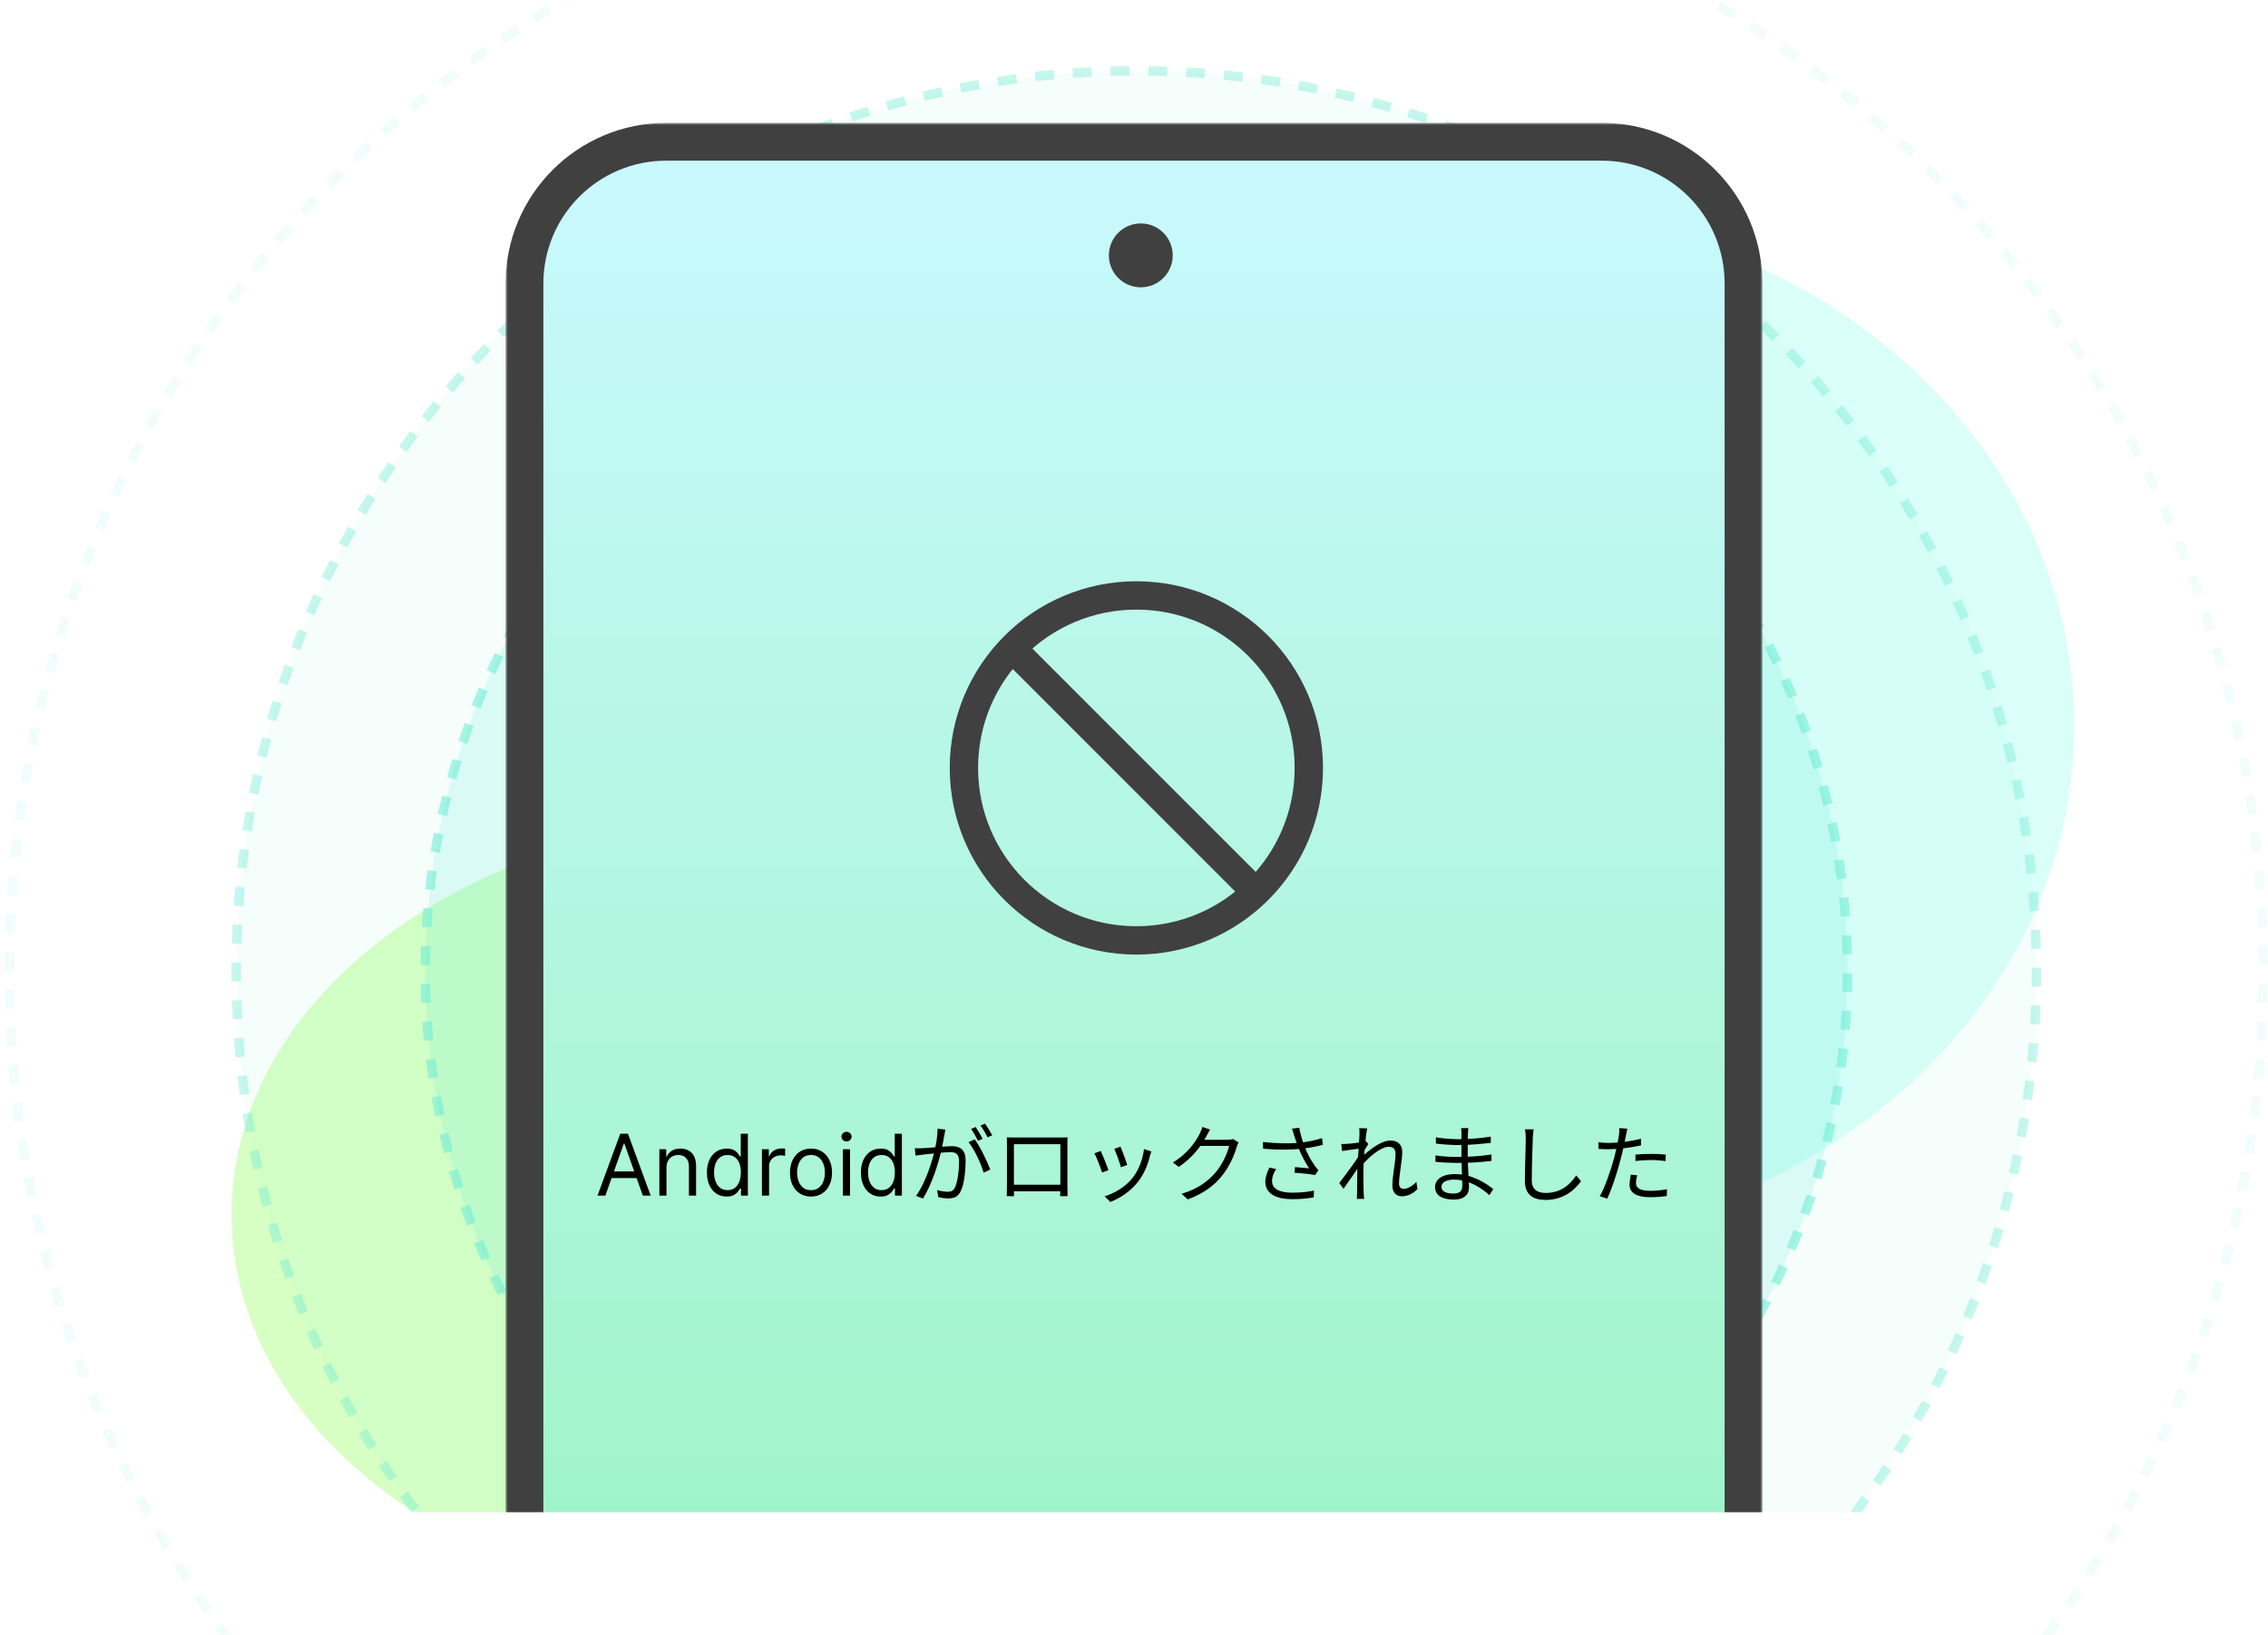 <svg width="480" height="346" viewBox="0 0 480 346" fill="none" xmlns="http://www.w3.org/2000/svg">
<g clip-path="url(#clip0_6247_6735)">
<mask id="mask0_6247_6735" style="mask-type:luminance" maskUnits="userSpaceOnUse" x="0" y="0" width="480" height="346">
<path d="M0 0H480V346H0V0Z" fill="white"/>
</mask>
<g mask="url(#mask0_6247_6735)">
<g opacity="0.5" filter="url(#filter0_f_6247_6735)">
<path d="M163 341C225.96 341 277 303.392 277 257C277 210.608 225.96 173 163 173C100.04 173 49 210.608 49 257C49 303.392 100.04 341 163 341Z" fill="#B0FF8A"/>
</g>
<g opacity="0.5" filter="url(#filter1_f_6247_6735)">
<path d="M314.5 263C383.259 263 439 213.975 439 153.5C439 93.025 383.259 44 314.5 44C245.741 44 190 93.025 190 153.5C190 213.975 245.741 263 314.5 263Z" fill="#B6FFF2"/>
</g>
<path opacity="0.1" d="M240.5 444C372.22 444 479 337.22 479 205.5C479 73.78 372.22 -33 240.5 -33C108.78 -33 2 73.78 2 205.5C2 337.22 108.78 444 240.5 444Z" stroke="#71ECD6" stroke-width="2" stroke-dasharray="4 4"/>
<path opacity="0.4" d="M240.5 396C345.71 396 431 310.71 431 205.5C431 100.29 345.71 15 240.5 15C135.29 15 50 100.29 50 205.5C50 310.71 135.29 396 240.5 396Z" fill="#71ECD6" fill-opacity="0.15" stroke="#71ECD6" stroke-width="2" stroke-dasharray="4 4"/>
<path opacity="0.6" d="M240.5 356C323.619 356 391 288.619 391 205.5C391 122.381 323.619 55 240.5 55C157.381 55 90 122.381 90 205.5C90 288.619 157.381 356 240.5 356Z" fill="#71ECD6" fill-opacity="0.35" stroke="#71ECD6" stroke-width="2" stroke-dasharray="4 4"/>
<mask id="mask1_6247_6735" style="mask-type:alpha" maskUnits="userSpaceOnUse" x="107" y="26" width="266" height="320">
<path d="M107 26H373V346H107V26Z" fill="#D9D9D9"/>
</mask>
<g mask="url(#mask1_6247_6735)">
<path d="M339 30H141C124.431 30 111 43.431 111 60V517.616C111 534.185 124.431 547.616 141 547.616H339C355.569 547.616 369 534.185 369 517.616V60C369 43.431 355.569 30 339 30Z" fill="url(#paint0_linear_6247_6735)" stroke="#404040" stroke-width="8"/>
<path d="M241.438 60.797C245.17 60.797 248.196 57.772 248.196 54.039C248.196 50.307 245.17 47.281 241.438 47.281C237.705 47.281 234.68 50.307 234.68 54.039C234.68 57.772 237.705 60.797 241.438 60.797Z" fill="#404040"/>
</g>
<g filter="url(#filter2_f_6247_6735)">
<path d="M82 320H401V367H82V320Z" fill="white"/>
</g>
<path d="M240.5 199C260.658 199 277 182.658 277 162.5C277 142.342 260.658 126 240.5 126C220.342 126 204 142.342 204 162.5C204 182.658 220.342 199 240.5 199Z" stroke="#404040" stroke-width="6"/>
<path d="M217.665 136.422L268.577 187.334L264.334 191.576L213.422 140.665L217.665 136.422Z" fill="#404040"/>
</g>
<path d="M128.122 253H126.46L131.267 239.909H132.903L137.71 253H136.048L132.136 241.98H132.034L128.122 253ZM128.736 247.886H135.435V249.293H128.736V247.886ZM141.053 247.094V253H139.545V243.182H141.002V244.716H141.13C141.36 244.217 141.71 243.817 142.178 243.514C142.647 243.207 143.252 243.054 143.994 243.054C144.658 243.054 145.24 243.19 145.739 243.463C146.237 243.732 146.625 244.141 146.902 244.69C147.179 245.236 147.317 245.926 147.317 246.761V253H145.809V246.864C145.809 246.092 145.609 245.491 145.208 245.061C144.808 244.626 144.258 244.409 143.559 244.409C143.077 244.409 142.647 244.513 142.268 244.722C141.893 244.931 141.597 245.236 141.379 245.636C141.162 246.037 141.053 246.523 141.053 247.094ZM153.781 253.205C152.963 253.205 152.241 252.998 151.615 252.585C150.988 252.167 150.498 251.579 150.144 250.82C149.791 250.058 149.614 249.156 149.614 248.116C149.614 247.085 149.791 246.19 150.144 245.432C150.498 244.673 150.99 244.087 151.621 243.674C152.252 243.261 152.98 243.054 153.807 243.054C154.446 243.054 154.951 243.161 155.322 243.374C155.697 243.582 155.982 243.821 156.178 244.089C156.379 244.354 156.534 244.571 156.645 244.741H156.773V239.909H158.281V253H156.824V251.491H156.645C156.534 251.67 156.377 251.896 156.172 252.169C155.968 252.437 155.676 252.678 155.296 252.891C154.917 253.1 154.412 253.205 153.781 253.205ZM153.986 251.849C154.591 251.849 155.102 251.692 155.52 251.376C155.938 251.057 156.255 250.616 156.472 250.053C156.69 249.487 156.798 248.832 156.798 248.091C156.798 247.358 156.692 246.717 156.479 246.167C156.266 245.613 155.95 245.183 155.533 244.876C155.115 244.565 154.6 244.409 153.986 244.409C153.347 244.409 152.814 244.573 152.388 244.901C151.966 245.225 151.649 245.666 151.436 246.224C151.227 246.778 151.122 247.401 151.122 248.091C151.122 248.79 151.229 249.425 151.442 249.996C151.659 250.562 151.979 251.014 152.401 251.351C152.827 251.683 153.355 251.849 153.986 251.849ZM161.254 253V243.182H162.711V244.665H162.813C162.992 244.179 163.316 243.785 163.785 243.482C164.254 243.18 164.782 243.028 165.37 243.028C165.481 243.028 165.619 243.031 165.786 243.035C165.952 243.039 166.078 243.045 166.163 243.054V244.588C166.112 244.575 165.994 244.556 165.811 244.531C165.632 244.501 165.443 244.486 165.242 244.486C164.765 244.486 164.339 244.586 163.964 244.786C163.593 244.982 163.299 245.255 163.082 245.604C162.869 245.95 162.762 246.344 162.762 246.787V253H161.254ZM171.641 253.205C170.754 253.205 169.977 252.994 169.308 252.572C168.643 252.15 168.123 251.56 167.748 250.801C167.377 250.043 167.192 249.156 167.192 248.142C167.192 247.119 167.377 246.227 167.748 245.464C168.123 244.701 168.643 244.109 169.308 243.687C169.977 243.265 170.754 243.054 171.641 243.054C172.527 243.054 173.303 243.265 173.968 243.687C174.637 244.109 175.156 244.701 175.527 245.464C175.902 246.227 176.09 247.119 176.09 248.142C176.09 249.156 175.902 250.043 175.527 250.801C175.156 251.56 174.637 252.15 173.968 252.572C173.303 252.994 172.527 253.205 171.641 253.205ZM171.641 251.849C172.314 251.849 172.868 251.677 173.303 251.332C173.737 250.987 174.059 250.533 174.268 249.97C174.477 249.408 174.581 248.798 174.581 248.142C174.581 247.486 174.477 246.874 174.268 246.308C174.059 245.741 173.737 245.283 173.303 244.933C172.868 244.584 172.314 244.409 171.641 244.409C170.968 244.409 170.414 244.584 169.979 244.933C169.544 245.283 169.222 245.741 169.014 246.308C168.805 246.874 168.7 247.486 168.7 248.142C168.7 248.798 168.805 249.408 169.014 249.97C169.222 250.533 169.544 250.987 169.979 251.332C170.414 251.677 170.968 251.849 171.641 251.849ZM178.392 253V243.182H179.901V253H178.392ZM179.159 241.545C178.865 241.545 178.612 241.445 178.399 241.245C178.19 241.045 178.086 240.804 178.086 240.523C178.086 240.241 178.19 240.001 178.399 239.8C178.612 239.6 178.865 239.5 179.159 239.5C179.453 239.5 179.705 239.6 179.914 239.8C180.127 240.001 180.233 240.241 180.233 240.523C180.233 240.804 180.127 241.045 179.914 241.245C179.705 241.445 179.453 241.545 179.159 241.545ZM186.371 253.205C185.553 253.205 184.831 252.998 184.204 252.585C183.578 252.167 183.088 251.579 182.734 250.82C182.381 250.058 182.204 249.156 182.204 248.116C182.204 247.085 182.381 246.19 182.734 245.432C183.088 244.673 183.58 244.087 184.211 243.674C184.841 243.261 185.57 243.054 186.397 243.054C187.036 243.054 187.541 243.161 187.912 243.374C188.287 243.582 188.572 243.821 188.768 244.089C188.969 244.354 189.124 244.571 189.235 244.741H189.363V239.909H190.871V253H189.414V251.491H189.235C189.124 251.67 188.966 251.896 188.762 252.169C188.557 252.437 188.265 252.678 187.886 252.891C187.507 253.1 187.002 253.205 186.371 253.205ZM186.576 251.849C187.181 251.849 187.692 251.692 188.11 251.376C188.528 251.057 188.845 250.616 189.062 250.053C189.28 249.487 189.388 248.832 189.388 248.091C189.388 247.358 189.282 246.717 189.069 246.167C188.856 245.613 188.54 245.183 188.123 244.876C187.705 244.565 187.189 244.409 186.576 244.409C185.937 244.409 185.404 244.573 184.978 244.901C184.556 245.225 184.238 245.666 184.025 246.224C183.817 246.778 183.712 247.401 183.712 248.091C183.712 248.79 183.819 249.425 184.032 249.996C184.249 250.562 184.569 251.014 184.991 251.351C185.417 251.683 185.945 251.849 186.576 251.849ZM200.095 239.032C200.023 239.356 199.951 239.752 199.879 240.094C199.753 240.742 199.519 242.218 199.267 243.334C198.655 245.872 197.377 250.354 195.343 253.63L193.867 253.054C195.919 250.3 197.359 245.494 197.845 243.298C198.187 241.858 198.421 240.238 198.421 238.852L200.095 239.032ZM206.287 241.102C207.403 242.56 208.969 245.836 209.581 247.492L208.177 248.158C207.655 246.322 206.233 243.19 204.973 241.696L206.287 241.102ZM193.615 242.974C194.173 243.01 194.641 242.992 195.217 242.974C196.567 242.938 200.221 242.542 201.445 242.542C203.047 242.542 204.361 243.154 204.361 245.584C204.361 247.726 204.073 250.588 203.317 252.082C202.759 253.288 201.859 253.594 200.689 253.594C200.005 253.594 199.141 253.468 198.583 253.324L198.331 251.83C199.087 252.064 200.041 252.19 200.545 252.19C201.211 252.19 201.751 252.046 202.111 251.272C202.687 250.048 202.975 247.708 202.975 245.764C202.975 244.108 202.219 243.802 201.067 243.802C199.861 243.802 196.477 244.216 195.379 244.324C194.965 244.378 194.227 244.468 193.759 244.54L193.615 242.974ZM206.485 238.492C206.935 239.14 207.583 240.238 207.961 240.976L206.989 241.408C206.629 240.67 206.017 239.59 205.513 238.906L206.485 238.492ZM208.465 237.772C208.951 238.438 209.635 239.572 209.995 240.238L209.005 240.67C208.627 239.878 208.033 238.852 207.511 238.186L208.465 237.772ZM213.091 240.67C213.793 240.706 214.261 240.706 214.693 240.706C215.647 240.706 223.477 240.706 224.359 240.706C224.737 240.706 225.385 240.706 225.943 240.688C225.907 241.12 225.907 241.624 225.907 242.074C225.907 242.92 225.907 250.264 225.907 250.948C225.907 251.524 225.925 252.928 225.943 253.126H224.377C224.395 252.928 224.413 251.902 224.413 251.146C224.413 250.48 224.413 242.128 224.413 242.128H214.585C214.585 242.128 214.585 250.408 214.585 251.146C214.585 251.74 214.603 252.892 214.603 253.126H213.073C213.073 252.892 213.109 251.578 213.109 250.948C213.109 250.21 213.109 242.776 213.109 242.074C213.109 241.66 213.109 241.12 213.091 240.67ZM225.007 250.696V252.1H213.865V250.696H225.007ZM237.157 242.65C237.463 243.37 238.345 245.746 238.561 246.52L237.229 247.006C237.031 246.178 236.203 243.892 235.825 243.1L237.157 242.65ZM243.673 243.658C243.547 244.018 243.457 244.306 243.385 244.54C242.917 246.52 242.125 248.464 240.847 250.084C239.173 252.19 236.977 253.594 234.979 254.35L233.791 253.144C235.861 252.532 238.165 251.164 239.641 249.328C240.919 247.762 241.837 245.458 242.125 243.154L243.673 243.658ZM232.963 243.55C233.323 244.306 234.277 246.664 234.601 247.618L233.251 248.122C232.963 247.186 231.991 244.684 231.631 244.054L232.963 243.55ZM262.141 241.75C261.997 242.002 261.817 242.416 261.727 242.704C261.241 244.522 260.143 246.952 258.541 248.914C256.903 250.912 254.743 252.55 251.377 253.81L250.063 252.622C253.375 251.65 255.607 250.03 257.263 248.104C258.649 246.466 259.765 244.126 260.125 242.488H253.465L254.041 241.192C254.761 241.192 259.207 241.192 259.765 241.192C260.251 241.192 260.665 241.138 260.953 241.03L262.141 241.75ZM256.111 239.032C255.823 239.5 255.499 240.112 255.319 240.436C254.257 242.434 252.385 245.008 249.487 246.916L248.227 245.998C251.341 244.144 253.105 241.516 253.897 239.914C254.077 239.59 254.347 238.942 254.455 238.474L256.111 239.032ZM273.877 240.256C273.769 239.86 273.607 239.32 273.427 238.834L274.975 238.654C275.137 239.698 275.605 241.246 276.019 242.416C276.577 243.964 277.495 245.638 278.269 246.682C278.503 247.042 278.773 247.348 279.043 247.636L278.323 248.662C277.459 248.446 275.263 248.248 273.967 248.158L274.075 246.97C275.083 247.06 276.415 247.168 277.063 247.24C276.307 246.088 275.317 244.306 274.723 242.668C274.327 241.642 274.075 240.814 273.877 240.256ZM267.289 241.66C270.295 242.002 273.139 242.02 275.191 241.804C276.613 241.642 278.395 241.318 279.799 240.832L279.961 242.254C278.683 242.614 276.973 242.902 275.659 243.064C273.373 243.334 270.511 243.352 267.325 243.082L267.289 241.66ZM270.079 247.384C269.539 248.266 269.215 249.04 269.215 249.886C269.215 251.614 270.781 252.352 273.463 252.388C275.281 252.388 276.847 252.208 278.089 251.938L278.035 253.378C276.901 253.576 275.389 253.774 273.373 253.756C269.953 253.738 267.793 252.514 267.793 250.066C267.793 249.058 268.153 248.122 268.675 247.06L270.079 247.384ZM299.995 251.632C299.023 252.604 297.907 253.144 296.683 253.144C295.477 253.144 294.685 252.352 294.685 250.876C294.685 248.86 295.351 245.908 295.351 244.162C295.351 243.118 294.829 242.668 293.911 242.668C292.219 242.668 289.609 244.9 287.917 246.952L287.935 245.17C289.051 243.946 292.039 241.354 294.253 241.354C295.945 241.354 296.773 242.308 296.773 243.766C296.773 245.566 296.089 248.662 296.089 250.48C296.089 251.092 296.395 251.578 297.043 251.578C297.889 251.578 298.843 251.056 299.761 250.102L299.995 251.632ZM287.899 243.028C287.305 243.118 285.361 243.352 284.029 243.568L283.867 242.074C284.263 242.092 284.605 242.092 285.055 242.056C286.009 242.002 288.259 241.732 289.087 241.462L289.609 242.074C289.303 242.542 288.817 243.316 288.511 243.82L287.971 246.286C287.143 247.564 285.469 249.994 284.335 251.56L283.435 250.336C284.551 248.932 286.981 245.638 287.683 244.45L287.755 243.514L287.899 243.028ZM287.719 240.058C287.719 239.644 287.737 239.176 287.647 238.726L289.339 238.78C289.087 239.95 288.547 245.098 288.547 248.266C288.547 249.904 288.547 251.002 288.619 252.604C288.637 252.91 288.691 253.36 288.709 253.702H287.161C287.197 253.36 287.215 252.928 287.215 252.64C287.215 250.894 287.233 249.994 287.251 248.014C287.287 246.43 287.719 240.724 287.719 240.058ZM310.759 238.726C310.723 239.032 310.687 239.392 310.669 239.932C310.633 240.652 310.633 243.064 310.633 244.576C310.633 246.952 310.903 250.102 310.903 251.308C310.903 252.568 310.075 253.846 307.735 253.846C305.143 253.846 303.721 252.928 303.721 251.182C303.721 249.544 305.287 248.446 307.879 248.446C311.677 248.446 314.647 250.498 316.033 251.632L315.205 252.91C313.585 251.416 310.921 249.616 307.717 249.616C305.989 249.616 305.071 250.282 305.071 251.11C305.071 251.956 305.773 252.568 307.555 252.568C308.599 252.568 309.481 252.262 309.481 251.002C309.481 249.616 309.301 246.16 309.301 244.576C309.301 242.956 309.301 241.066 309.301 239.806C309.301 239.5 309.283 238.96 309.229 238.726H310.759ZM303.883 240.67C305.035 240.886 307.285 241.066 308.473 241.066C310.759 241.066 313.171 240.904 315.511 240.526V241.84C313.477 242.074 310.903 242.308 308.491 242.308C307.249 242.308 305.035 242.146 303.901 242.002L303.883 240.67ZM303.793 244.504C305.071 244.702 307.123 244.828 308.311 244.828C310.921 244.828 313.315 244.648 315.655 244.306V245.656C313.207 245.962 311.011 246.088 308.311 246.088C307.069 246.088 305.089 245.998 303.811 245.854L303.793 244.504ZM324.583 238.978C324.493 239.572 324.439 240.202 324.403 240.796C324.331 242.83 324.187 247.096 324.187 249.778C324.187 251.758 325.429 252.442 327.139 252.442C330.433 252.442 332.305 250.606 333.601 248.734L334.609 249.958C333.385 251.668 331.045 253.918 327.103 253.918C324.511 253.918 322.729 252.856 322.729 249.904C322.729 247.24 322.909 242.686 322.909 240.796C322.909 240.13 322.855 239.5 322.747 238.978H324.583ZM344.419 238.852C344.311 239.248 344.185 239.932 344.113 240.274C343.843 241.57 343.465 243.604 342.961 245.404C342.313 247.96 341.107 251.686 340.153 253.648L338.587 253.126C339.667 251.254 340.927 247.6 341.611 245.062C342.043 243.406 342.511 241.138 342.637 240.202C342.709 239.698 342.745 239.086 342.709 238.708L344.419 238.852ZM340.441 241.858C342.421 241.858 345.067 241.534 347.299 240.976V242.38C345.067 242.884 342.349 243.19 340.405 243.19C339.613 243.19 338.983 243.172 338.317 243.118L338.281 241.714C339.127 241.822 339.775 241.858 340.441 241.858ZM346.129 244.324C347.065 244.234 348.271 244.18 349.423 244.18C350.467 244.18 351.565 244.216 352.537 244.324L352.501 245.692C351.565 245.584 350.521 245.476 349.459 245.476C348.343 245.476 347.227 245.548 346.129 245.674V244.324ZM346.489 248.698C346.345 249.292 346.237 249.85 346.237 250.318C346.237 251.164 346.723 251.992 349.279 251.992C350.467 251.992 351.691 251.866 352.807 251.65L352.753 253.09C351.781 253.234 350.575 253.342 349.261 253.342C346.435 253.342 344.887 252.478 344.887 250.696C344.887 250.012 344.995 249.328 345.157 248.572L346.489 248.698Z" fill="black"/>
</g>
<defs>
<filter id="filter0_f_6247_6735" x="-36.8" y="87.2" width="399.6" height="339.6" filterUnits="userSpaceOnUse" color-interpolation-filters="sRGB">
<feFlood flood-opacity="0" result="BackgroundImageFix"/>
<feBlend mode="normal" in="SourceGraphic" in2="BackgroundImageFix" result="shape"/>
<feGaussianBlur stdDeviation="42.9" result="effect1_foregroundBlur_6247_6735"/>
</filter>
<filter id="filter1_f_6247_6735" x="128" y="-18" width="373" height="343" filterUnits="userSpaceOnUse" color-interpolation-filters="sRGB">
<feFlood flood-opacity="0" result="BackgroundImageFix"/>
<feBlend mode="normal" in="SourceGraphic" in2="BackgroundImageFix" result="shape"/>
<feGaussianBlur stdDeviation="31" result="effect1_foregroundBlur_6247_6735"/>
</filter>
<filter id="filter2_f_6247_6735" x="58.9" y="296.9" width="365.2" height="93.2" filterUnits="userSpaceOnUse" color-interpolation-filters="sRGB">
<feFlood flood-opacity="0" result="BackgroundImageFix"/>
<feBlend mode="normal" in="SourceGraphic" in2="BackgroundImageFix" result="shape"/>
<feGaussianBlur stdDeviation="11.55" result="effect1_foregroundBlur_6247_6735"/>
</filter>
<linearGradient id="paint0_linear_6247_6735" x1="107" y1="26" x2="107" y2="349" gradientUnits="userSpaceOnUse">
<stop stop-color="#CAF9FF"/>
<stop offset="1" stop-color="#9CF4C4"/>
</linearGradient>
<clipPath id="clip0_6247_6735">
<rect width="480" height="346" fill="white"/>
</clipPath>
</defs>
</svg>
